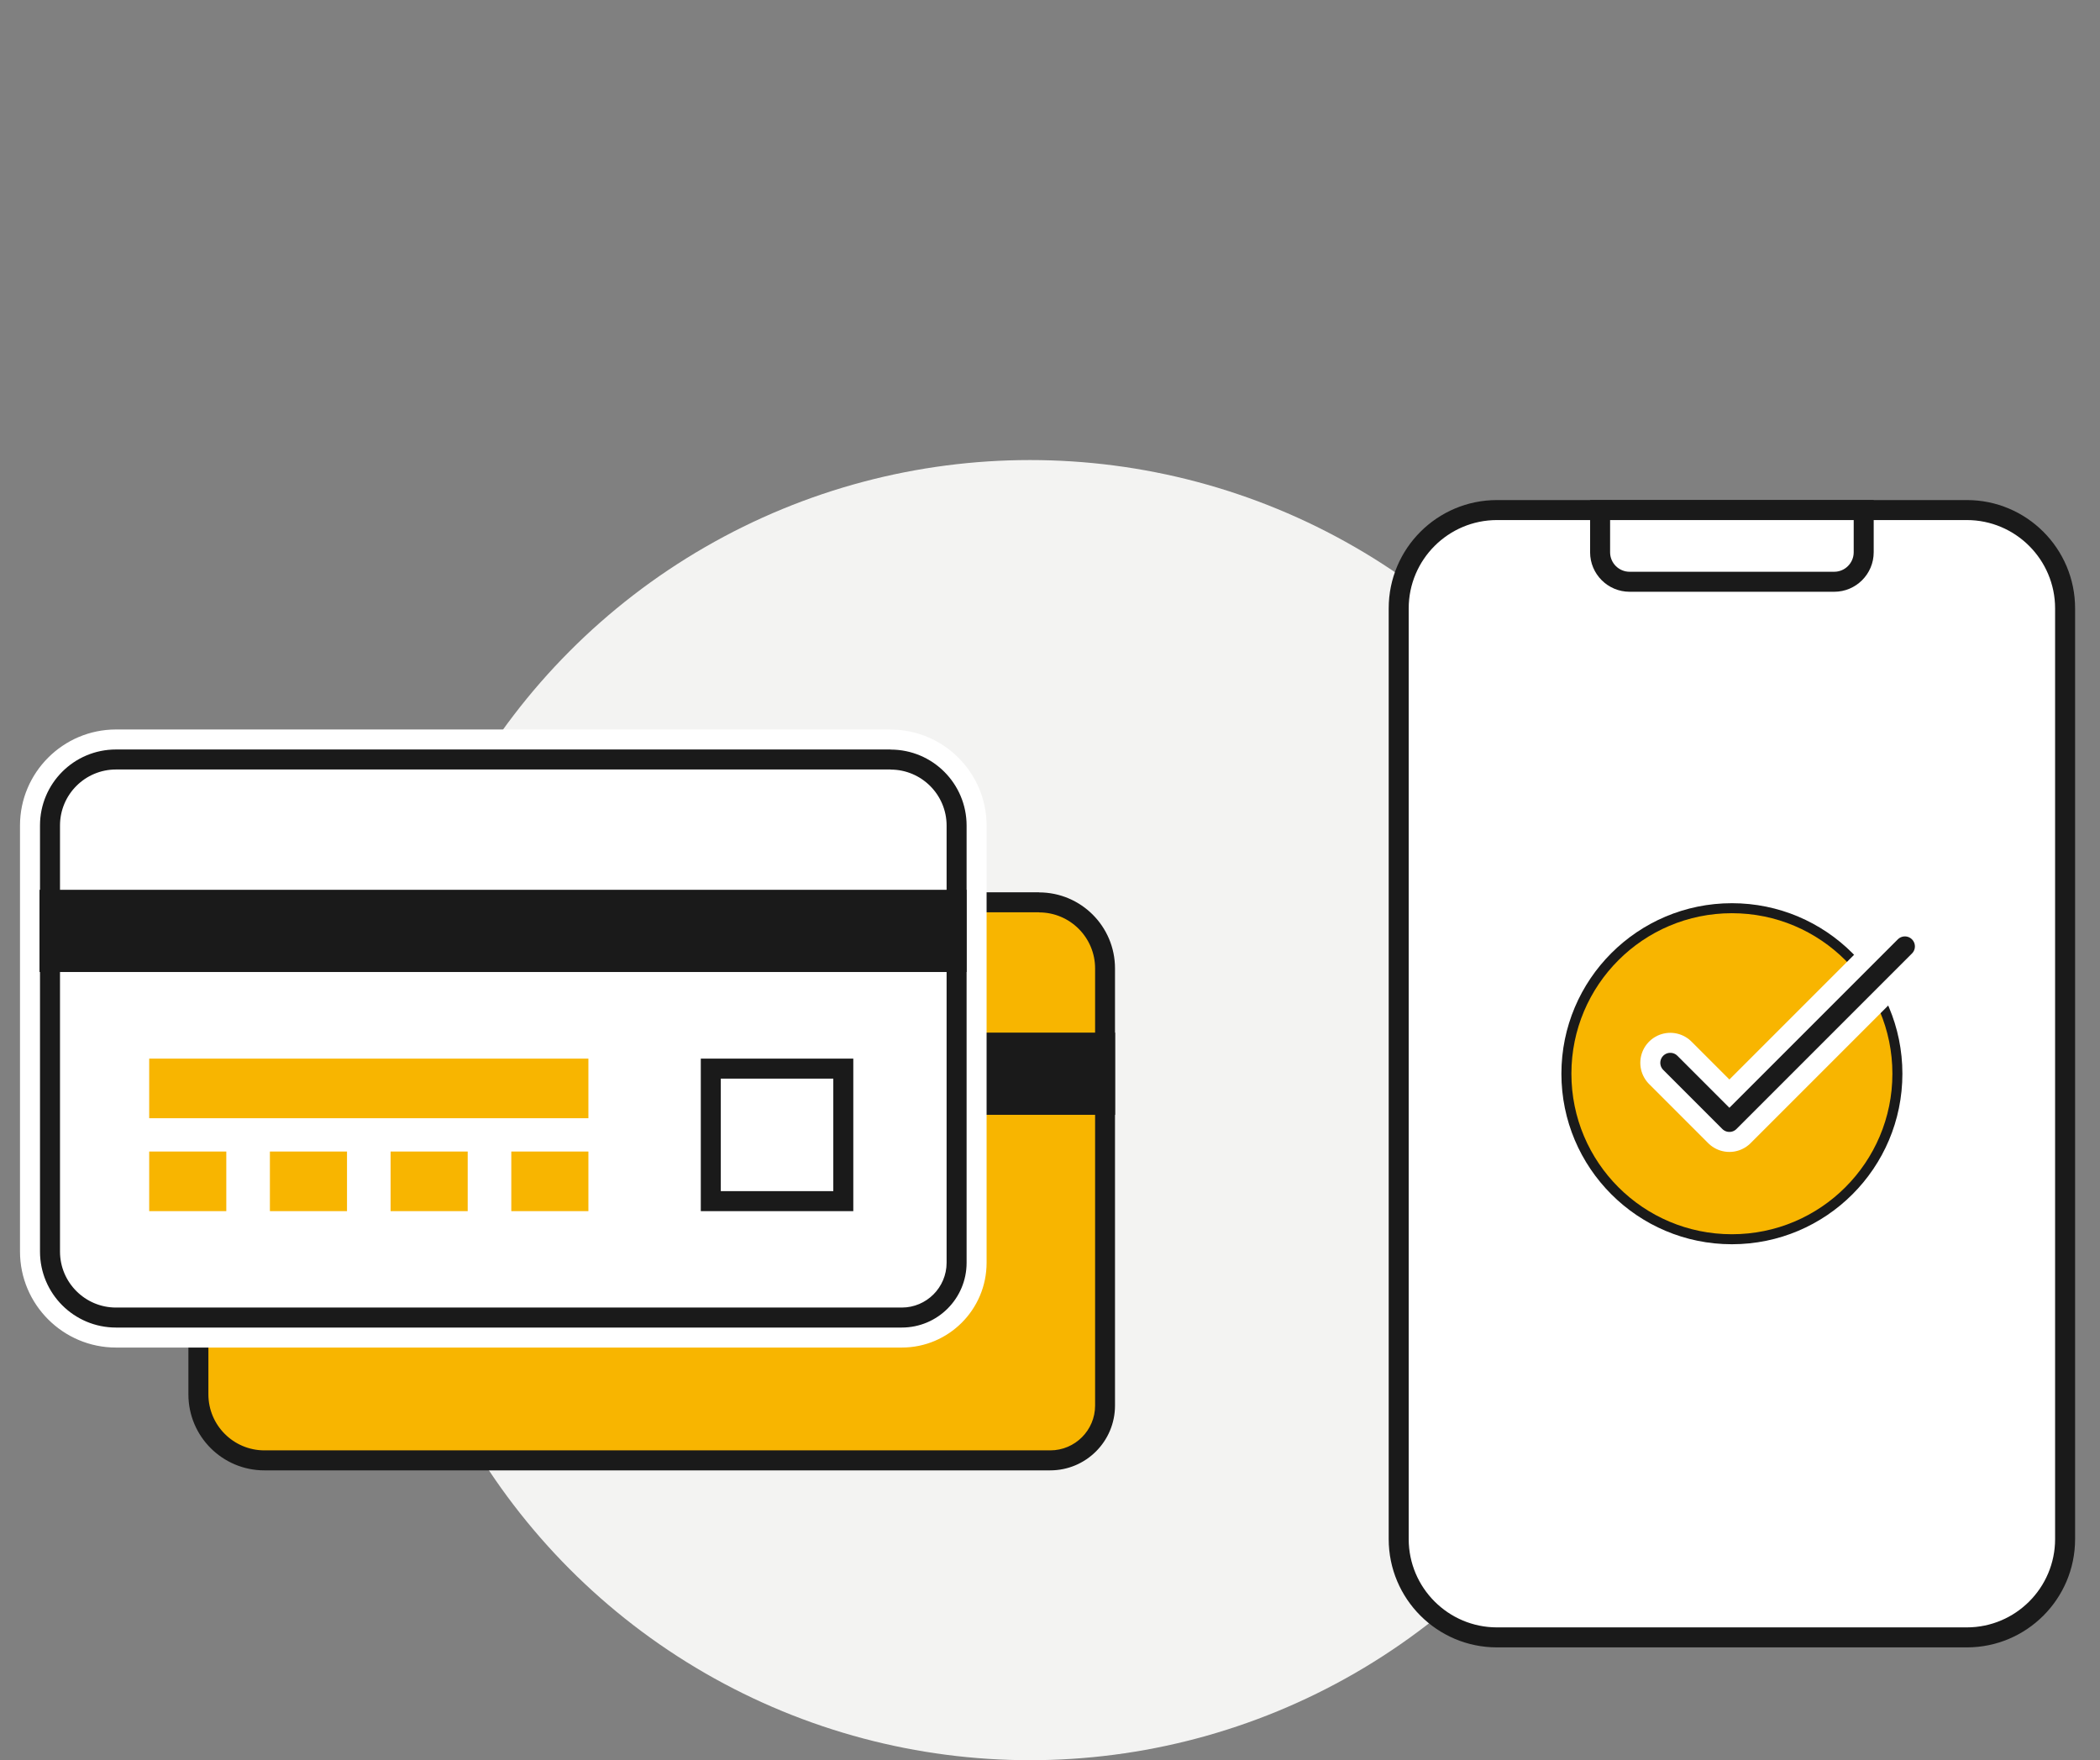 <svg width="210" height="176" viewBox="0 0 210 176" fill="none" xmlns="http://www.w3.org/2000/svg">
<rect x="0" y="0" width="210" height="176" fill="#808080" stroke="none"/>
<circle cx="103" cy="111" r="65" fill="#F3F3F2"/>
<g clip-path="url(#clip0_704_29979)">
<path d="M149.7 51H196.68C202.1 51 206.51 55.4 206.51 60.83V153.89C206.51 159.31 202.11 163.72 196.68 163.72H149.7C144.28 163.72 139.87 159.32 139.87 153.89V60.83C139.87 55.41 144.27 51 149.7 51Z" fill="white"/>
<path d="M196.68 52C201.55 52 205.51 55.96 205.51 60.83V153.89C205.51 158.76 201.55 162.72 196.68 162.72H149.7C144.83 162.72 140.87 158.76 140.87 153.89V60.83C140.87 55.96 144.83 52 149.7 52H196.68ZM196.68 50H149.7C143.72 50 138.87 54.85 138.87 60.83V153.89C138.87 159.87 143.72 164.72 149.7 164.72H196.68C202.66 164.72 207.51 159.87 207.51 153.89V60.83C207.51 54.85 202.66 50 196.68 50Z" fill="#1A1A1A"/>
<path d="M162.96 58.17C161.33 58.17 160.01 56.85 160.01 55.22V51H186.37V55.22C186.37 56.85 185.05 58.17 183.42 58.17H162.96Z" fill="white"/>
<path d="M185.37 52V55.22C185.37 56.29 184.5 57.17 183.42 57.17H162.96C161.89 57.17 161.01 56.3 161.01 55.22V52H185.37ZM187.37 50H159.01V55.22C159.01 57.4 160.78 59.17 162.96 59.17H183.42C185.6 59.17 187.37 57.4 187.37 55.22V50Z" fill="#1A1A1A"/>
<path d="M26.44 146.02C22.8 146.02 19.84 143.06 19.84 139.42V96.82C19.84 93.18 22.8 90.22 26.44 90.22H103.9C107.54 90.22 110.5 93.18 110.5 96.82V140.53C110.5 143.55 108.04 146.01 105.02 146.01H26.44V146.02Z" fill="#F8B500"/>
<path d="M103.91 91.23C107 91.23 109.51 93.74 109.51 96.83V140.54C109.51 143.01 107.5 145.02 105.03 145.02H26.44C23.35 145.02 20.84 142.51 20.84 139.42V96.82C20.84 93.73 23.35 91.22 26.44 91.22H103.9M103.9 89.22H26.44C22.24 89.22 18.84 92.62 18.84 96.82V139.42C18.84 143.62 22.24 147.02 26.44 147.02H105.02C108.6 147.02 111.5 144.12 111.5 140.54V96.83C111.5 92.63 108.1 89.23 103.9 89.23V89.22Z" fill="#1A1A1A"/>
<path d="M111.51 103.25H18.8V111.47H111.51V103.25Z" fill="#1A1A1A"/>
<path d="M11.6 133.74C6.86 133.74 3 129.88 3 125.14V82.54C3 77.8 6.86 73.94 11.6 73.94H89.06C93.8 73.94 97.66 77.8 97.66 82.54V126.25C97.66 130.37 94.3 133.73 90.18 133.73H11.6V133.74Z" fill="white"/>
<path d="M89.06 74.95C93.26 74.95 96.66 78.35 96.66 82.55V126.26C96.66 129.84 93.76 132.74 90.18 132.74H11.6C7.4 132.74 4 129.34 4 125.14V82.54C4 78.34 7.4 74.94 11.6 74.94H89.06M89.06 72.94H11.6C6.31 72.94 2 77.25 2 82.54V125.14C2 130.43 6.31 134.74 11.6 134.74H90.18C94.86 134.74 98.66 130.94 98.66 126.26V82.55C98.66 77.26 94.35 72.95 89.06 72.95V72.94Z" fill="white"/>
<path d="M89.06 76.95C92.15 76.95 94.66 79.46 94.66 82.55V126.26C94.66 128.73 92.65 130.74 90.18 130.74H11.6C8.51 130.74 6 128.23 6 125.14V82.54C6 79.45 8.51 76.94 11.6 76.94H89.06M89.06 74.94H11.6C7.4 74.94 4 78.34 4 82.54V125.14C4 129.34 7.4 132.74 11.6 132.74H90.18C93.76 132.74 96.66 129.84 96.66 126.26V82.55C96.66 78.35 93.26 74.95 89.06 74.95V74.94Z" fill="#1A1A1A"/>
<path d="M96.66 88.97H3.95V97.19H96.66V88.97Z" fill="#1A1A1A"/>
<path d="M22.13 115.64H15.42V120.6H22.13V115.64Z" fill="#F8B500"/>
<path d="M21.63 116.14V120.1H15.92V116.14H21.63ZM22.63 115.14H14.92V121.1H22.63V115.14Z" fill="#F8B500"/>
<path d="M34.2 115.64H27.49V120.6H34.2V115.64Z" fill="#F8B500"/>
<path d="M33.7 116.14V120.1H27.99V116.14H33.7ZM34.7 115.14H26.99V121.1H34.7V115.14Z" fill="#F8B500"/>
<path d="M46.26 115.64H39.55V120.6H46.26V115.64Z" fill="#F8B500"/>
<path d="M45.77 116.14V120.1H40.06V116.14H45.77ZM46.77 115.14H39.06V121.1H46.77V115.14Z" fill="#F8B500"/>
<path d="M58.33 115.64H51.62V120.6H58.33V115.64Z" fill="#F8B500"/>
<path d="M57.84 116.14V120.1H52.13V116.14H57.84ZM58.84 115.14H51.13V121.1H58.84V115.14Z" fill="#F8B500"/>
<path d="M58.34 106.35H15.42V111.31H58.34V106.35Z" fill="#F8B500"/>
<path d="M57.84 106.85V110.81H15.92V106.85H57.84ZM58.84 105.85H14.92V111.81H58.84V105.85Z" fill="#F8B500"/>
<path d="M83.33 107.85V119.1H72.08V107.85H83.33ZM85.33 105.85H70.08V121.1H85.33V105.85Z" fill="#1A1A1A"/>
<path d="M173.19 123.41C182.054 123.41 189.24 116.224 189.24 107.36C189.24 98.496 182.054 91.31 173.19 91.31C164.326 91.31 157.14 98.496 157.14 107.36C157.14 116.224 164.326 123.41 173.19 123.41Z" stroke="#1A1A1A" stroke-width="2" stroke-linecap="round" stroke-linejoin="round"/>
<g style="mix-blend-mode:multiply">
<path d="M173.19 123.41C182.054 123.41 189.24 116.224 189.24 107.36C189.24 98.496 182.054 91.31 173.19 91.31C164.326 91.31 157.14 98.496 157.14 107.36C157.14 116.224 164.326 123.41 173.19 123.41Z" fill="#F8B500"/>
</g>
<path d="M167.03 106.27L172.94 112.18L190.49 94.63" stroke="white" stroke-width="6" stroke-linecap="round" stroke-linejoin="round"/>
<path d="M167.03 106.27L172.94 112.18L190.49 94.63" stroke="#1A1A1A" stroke-width="2" stroke-linecap="round" stroke-linejoin="round"/>
</g>
<defs>
<clipPath id="clip0_704_29979">
<rect width="205.51" height="114.71" fill="white" transform="translate(2 50)"/>
</clipPath>
</defs>
</svg>
